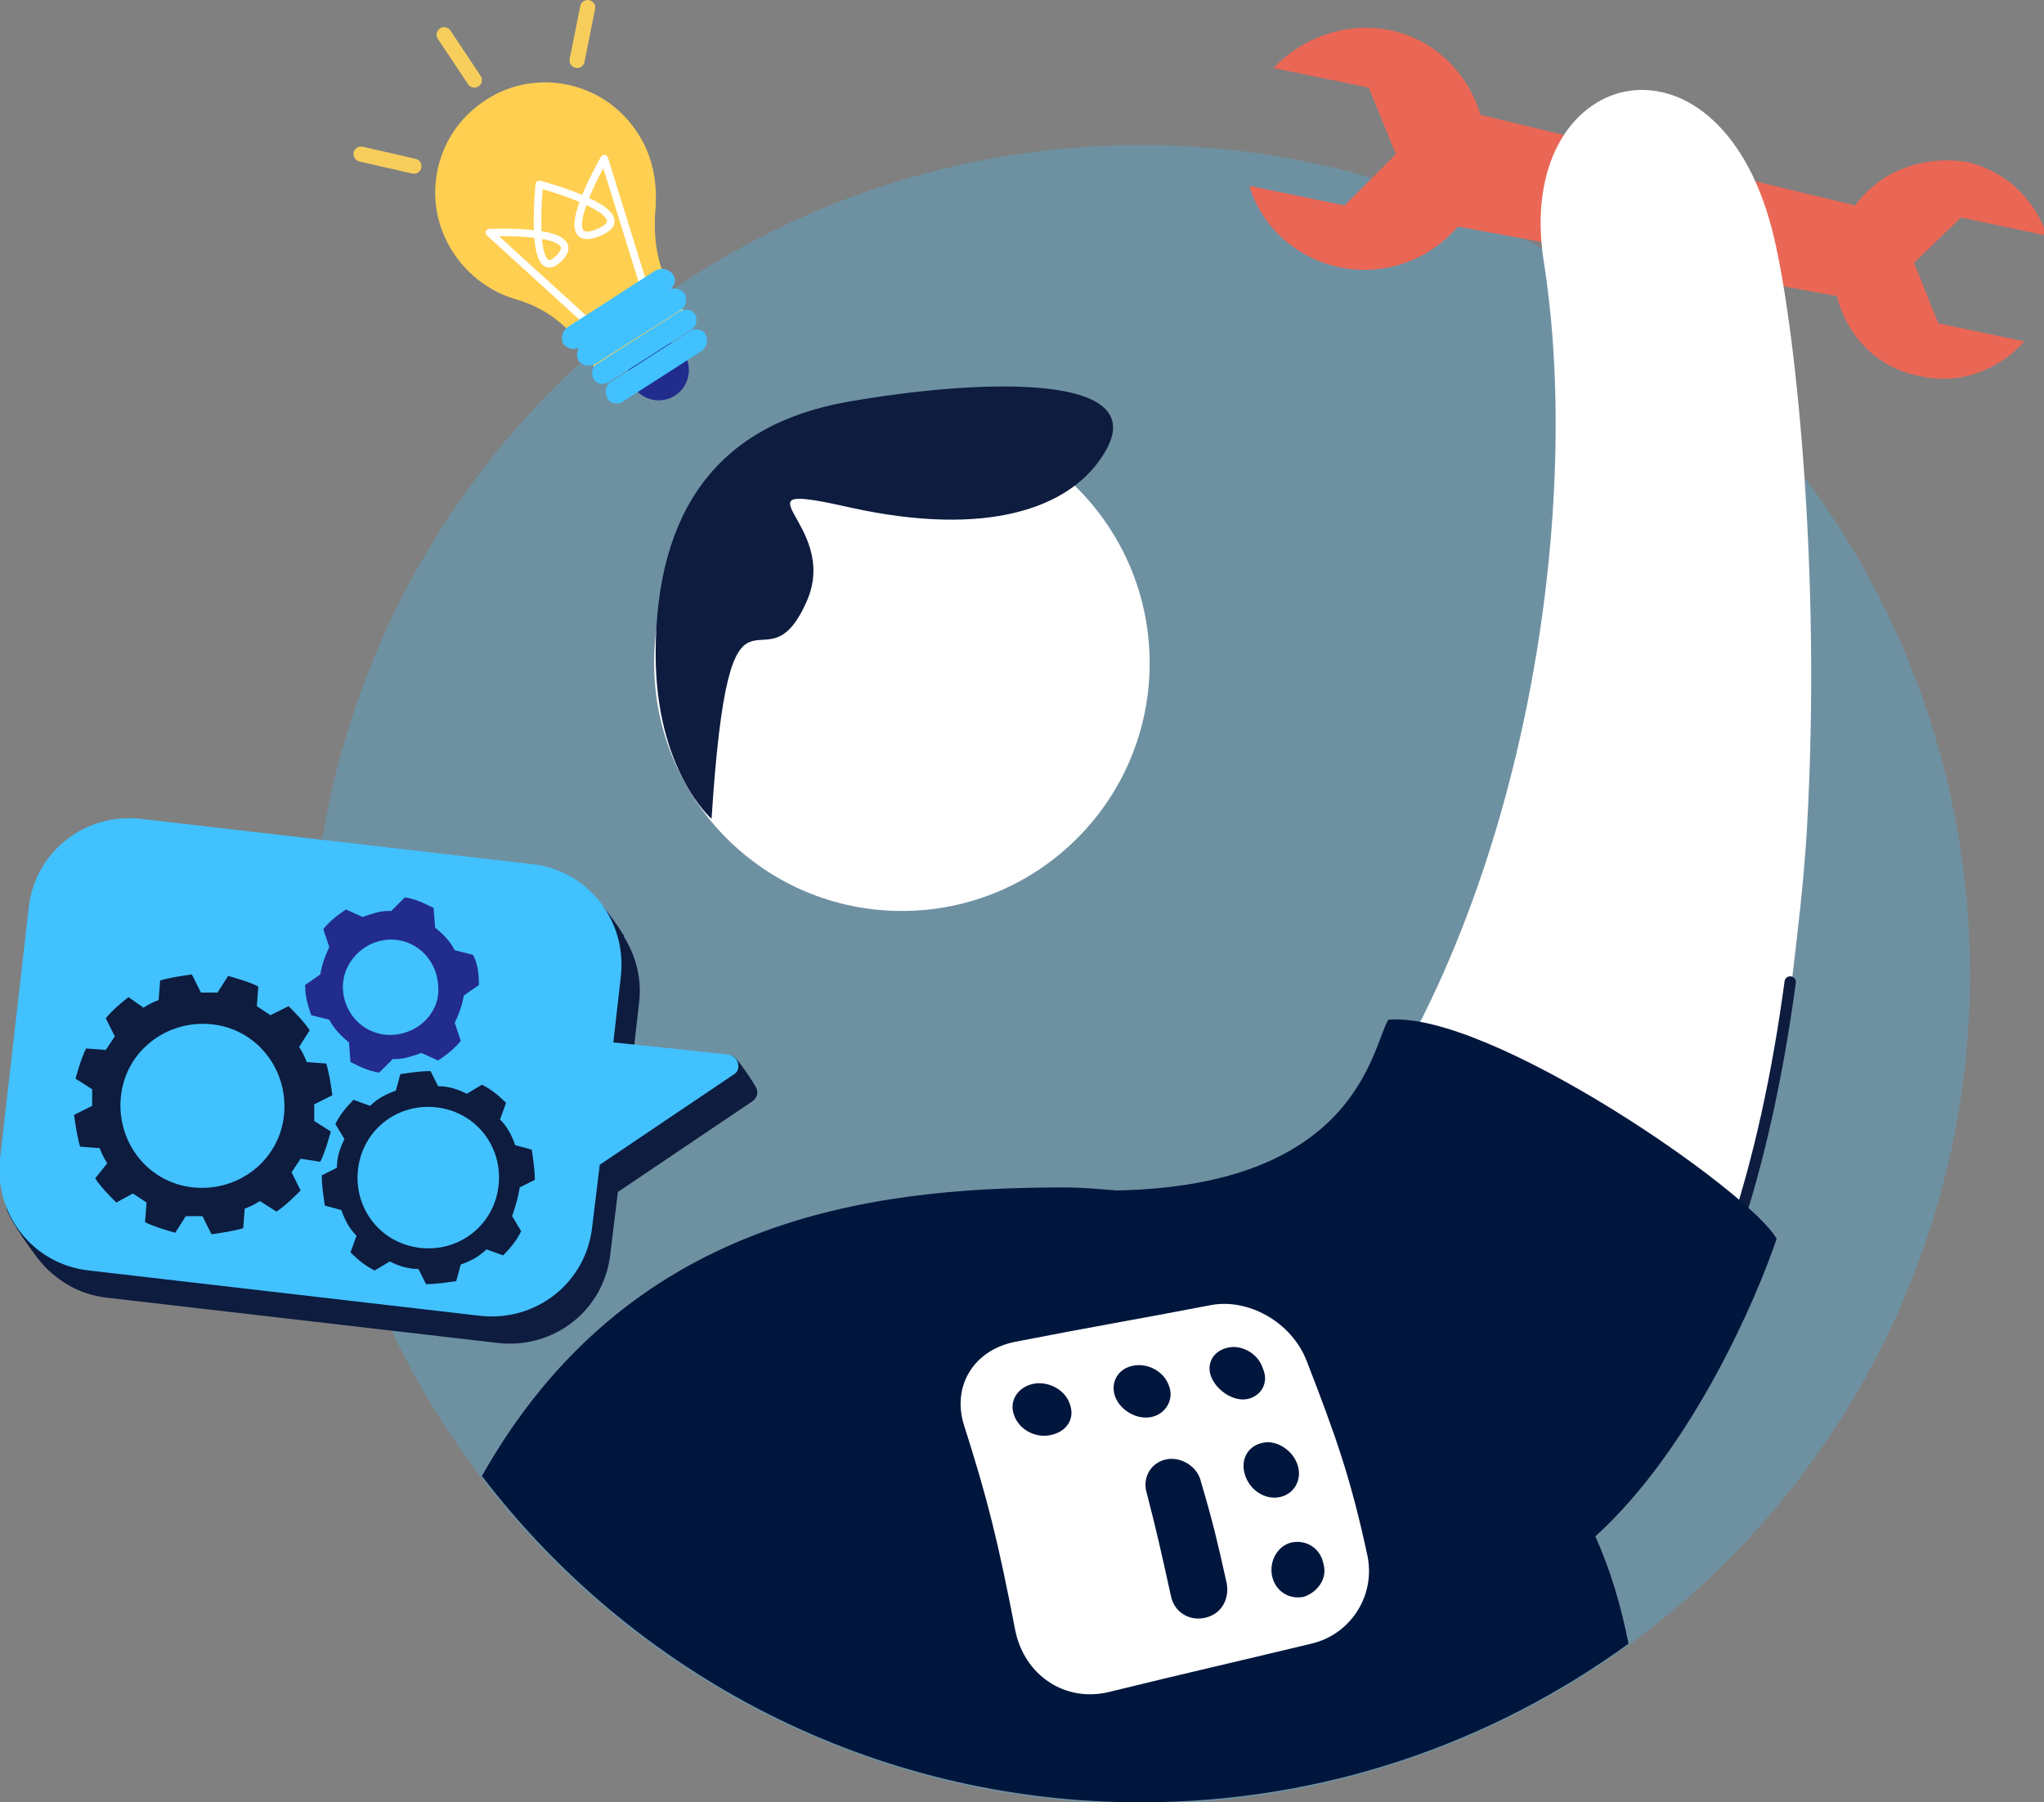 <svg version="1.0" xmlns="http://www.w3.org/2000/svg" viewBox="0 0 135.3 119.3" xml:space="preserve"><rect x="0" y="0" width="135.3" height="119.3" fill="#808080" stroke="none"/><circle opacity=".27" fill="#42C1FF" cx="75.5" cy="64.5" r="54.9"/><circle fill="#FFF" cx="59.7" cy="43.9" r="16.4"/><path fill="#EA6756" d="M122.8 13.6 98 7.6c-.8-2.7-3-5-6-5.6-2.9-.6-5.8.5-7.7 2.5l6.3 1.3 1.8 4.4-3.4 3.4-6.3-1.3c.8 2.7 3.1 4.8 6 5.4 3 .6 5.9-.5 7.8-2.7l25.1 4.6c.6 2.6 2.7 4.8 5.5 5.3 2.6.6 5.2-.4 6.9-2.3l-5.7-1.2-1.6-4 3.1-3 5.7 1.2c-.8-2.4-2.7-4.3-5.4-4.9-3-.4-5.7.7-7.3 2.9z"/><path fill="#FFF" d="M117.3 15.2c-3.7-14.3-17.2-10.8-15.1 2.2 2.6 16.5-1.2 42.6-13.6 59-13.2 17.3 2.8 38.4 19.1 19 6-7.2 9.3-18.5 10.9-30.4.4-3.3.8-6.7 1-10 1-17.3-.8-34-2.3-39.8z"/><path fill="none" stroke="#0D1C3F" stroke-width=".75" stroke-linecap="round" stroke-linejoin="round" stroke-miterlimit="10" d="M88.5 76.4c-13.2 17.3 2.8 38.4 19.1 19 6-7.2 9.3-18.5 10.9-30.4"/><path fill="#00163D" d="M117.6 82c-1.7-3.1-19-15.1-25.7-14.5-1.1 1.8-2 11-18 11.3-1.2-.1-2.3-.2-3.5-.2-13 0-28.9 2.1-38.5 19.1 10 13.1 25.8 21.6 43.6 21.6 12.1 0 23.2-3.9 32.3-10.5-.5-2.5-1.2-4.9-2.2-7.1 6.4-5.8 10.7-15.8 12-19.7z"/><path fill="#0D1C3F" d="M47.1 54.2c1.2-18.6 3.4-7.8 6.3-14.4 2.3-5.2-5.5-8.1 2.9-6.2 9.1 2 14.4 0 16.6-3.3 4-5.8-8.3-5.2-16.8-3.7s-12.7 7.1-12.7 16.7c0 7.7 3.7 10.9 3.7 10.9zM50 71.9c-.1-.2-1.2-1.9-1.5-2-.3-.1-.8.3-.8.3l-.6 1.2-5.3-.6.5-4.4c.2-1.6-.2-3.1-1-4.4 0-.1 0-.1-.1-.2-.2-.4-1.5-2.2-2.1-2.7-.6-.6-.5.3-.5.3v.3c-.7-.4-1.4-.6-2.3-.7l-25.9-3c-3.7-.4-7 2.2-7.4 5.9L1.3 78.5v.1h-.2s-1 .6-.6 1.6c.4.9 1.4 2.3 2 3.1 1.1 1.4 2.7 2.4 4.6 2.6l25.9 3c3.7.4 7-2.2 7.4-5.9l.5-4.1 8.9-6c.4-.3.4-.7.2-1z"/><path fill="#42C1FF" d="m48.2 69.8-7.6-.8.5-4.4c.4-3.7-2.2-7-5.9-7.4l-25.9-3c-3.7-.4-7 2.2-7.4 5.9L0 76.7c-.4 3.7 2.2 7 5.9 7.4l25.9 3c3.7.4 7-2.2 7.4-5.9l.5-4.1 8.9-6c.5-.3.3-1.2-.4-1.3z"/><g><path fill="#0D1C3F" d="M21.2 76.9c.3-.6.5-1.3.7-2l-1.1-.7v-1.1l1.2-.6c-.1-.7-.2-1.4-.4-2.1l-1.3-.1c-.1-.3-.3-.7-.5-1l.7-1.1c-.4-.6-.9-1.1-1.4-1.6l-1.2.6-.9-.6.1-1.3c-.6-.3-1.3-.5-2-.7l-.7 1.1h-1.1l-.6-1.2c-.7.1-1.4.2-2.1.4l-.1 1.3c-.3.1-.7.3-1 .5l-1-.7c-.5.4-1.1.9-1.5 1.4l.6 1.2-.6.9-1.3-.1c-.3.6-.5 1.3-.7 2l1.1.7v1.1l-1.2.6c.1.7.2 1.4.4 2.1l1.3.1c.1.3.3.7.5 1l-.8 1c.4.6.9 1.1 1.4 1.6l1.1-.6.9.6-.1 1.3c.6.3 1.3.5 2 .7l.7-1.1h1.1l.6 1.2c.7-.1 1.4-.2 2.1-.4l.1-1.3c.3-.1.7-.3 1-.5l1.1.7c.6-.4 1.1-.9 1.6-1.4l-.6-1.2.6-.9 1.3.2zm-8.4 1.7c-3-.3-5.1-3-4.8-6 .3-3 3-5.1 6-4.8 3 .3 5.1 3 4.8 6-.3 3-3 5.1-6 4.8zM34.4 78.6l1-.5c0-.7-.1-1.3-.2-2l-1.1-.3c-.2-.6-.5-1.2-1-1.7l.4-1.1c-.5-.5-1-.9-1.6-1.2l-1 .6c-.6-.3-1.2-.5-1.9-.5l-.5-1c-.7 0-1.3.1-2 .2l-.3 1.1c-.6.2-1.2.5-1.7 1l-1.1-.4c-.5.5-.9 1-1.2 1.6l.6 1c-.3.6-.5 1.2-.5 1.9l-1 .5c0 .7.1 1.3.2 2l1.1.3c.2.6.5 1.2 1 1.7l-.4 1.1c.5.5 1 .9 1.6 1.2l1-.6c.6.3 1.2.5 1.9.5l.5 1c.7 0 1.3-.1 2-.2l.3-1.1c.6-.2 1.2-.5 1.7-1l1.1.4c.5-.5.9-1 1.2-1.6l-.6-1c.2-.6.4-1.2.5-1.9zm-6.6 4c-2.6-.3-4.4-2.6-4.1-5.2s2.6-4.4 5.2-4.1 4.4 2.6 4.1 5.2-2.6 4.4-5.2 4.1z"/><path fill="#212C8D" d="m31.3 63.2-1.2-.3c-.3-.6-.8-1.1-1.3-1.5l-.1-1.3c-.6-.3-1.2-.6-1.9-.7l-.9.9h-.2c-.6 0-1.1.2-1.7.4l-1.1-.5c-.6.4-1.1.8-1.5 1.3l.4 1.2c-.3.6-.5 1.2-.6 1.8l-1 .7v.1c0 .7.2 1.3.4 1.9l1.2.3c.3.6.8 1.1 1.3 1.5l.1 1.3c.6.3 1.2.6 1.9.7l.9-.9h.2c.6 0 1.1-.2 1.7-.4l1.1.5c.6-.4 1.1-.8 1.5-1.3l-.4-1.2c.3-.6.5-1.2.6-1.8l1-.7v-.1c0-.7-.1-1.4-.4-1.9zM26 68.5c-1.8.1-3.2-1.3-3.3-3s1.3-3.2 3-3.3c1.8-.1 3.2 1.3 3.3 3 .2 1.7-1.2 3.2-3 3.3z"/></g><g><path fill="#FFCF51" d="M42.2 8.8c-2.3-3.6-7.3-4.5-10.7-1.7-2.5 2-3.4 5.5-2.1 8.5.9 2.1 2.7 3.6 4.7 4.2 1.8.5 3.4 1.6 4.4 3.2l1.1 1.7 5.9-3.7-.9-1.5c-1.1-1.7-1.4-3.8-1.2-5.8.1-1.7-.2-3.4-1.2-4.9z"/><circle fill="#212C8D" cx="43.6" cy="24.5" r="2"/><path fill="none" stroke="#FFF" stroke-width=".5" stroke-linecap="round" stroke-linejoin="round" stroke-miterlimit="10" d="M42.7 19.2 40 10.5s-3.6 6.2-.4 4.9-3.9-3.2-3.9-3.2-.7 6.9 1.3 4.9-4.6-1.7-4.6-1.7l6.7 6.1"/><g fill="#42C1FF"><path d="M44.3 19.2 38.4 23c-.4.2-.8.1-1.1-.2-.2-.4-.1-.8.2-1.1l5.9-3.8c.4-.2.8-.1 1.1.2.3.4.2.8-.2 1.1z"/><path d="m45.1 20.5-5.7 3.6c-.4.2-.8.1-1.1-.2-.2-.4-.1-.8.2-1.1l5.7-3.6c.4-.2.8-.1 1.1.2.2.4.1.9-.2 1.1zM45.8 21.8l-5.5 3.5c-.4.2-.8.1-1-.2-.2-.4-.1-.8.2-1l5.5-3.5c.4-.2.8-.1 1 .2.2.3.1.8-.2 1zM46.5 23.2l-5.3 3.4c-.3.2-.8.1-1-.2v-.1c-.2-.3-.1-.8.2-1l5.3-3.4c.3-.2.8-.1 1 .2v.1c.2.3.1.7-.2 1z"/></g><path fill="none" stroke="#F7CE5C" stroke-linecap="round" stroke-linejoin="round" stroke-miterlimit="10" d="m27.4 11-3.5-.8M31.4 5.3l-2-3M38.2 4l.7-3.5"/></g><g><path fill="#FFF" d="M80.1 86.4c-5.2 1-7.7 1.4-12.8 2.4-2.8.5-4.3 2.9-3.5 5.5 1.6 5 2.3 7.9 3.4 13.6.6 3 3.3 4.8 6.2 4.1 5.3-1.3 8-1.9 13.4-3.2 2.6-.6 4.3-3.2 3.7-5.9-1.1-5.1-2.1-7.9-4-12.8-1-2.6-3.9-4.2-6.4-3.7M69.5 95c-1 .2-2.1-.4-2.4-1.4-.3-.9.3-1.8 1.3-2 1-.2 2.1.4 2.4 1.3.4 1-.2 1.9-1.3 2.1m6.7-1.2c-1 .2-2.1-.5-2.4-1.4-.3-.9.2-1.8 1.2-2 1-.2 2.1.4 2.4 1.4.3.8-.2 1.8-1.2 2m10.1 11.9c-1 .2-1.9-.4-2.1-1.4-.2-1 .4-2 1.3-2.2 1-.2 1.9.4 2.1 1.4.3 1-.4 1.9-1.3 2.2m-1.6-6.6c-1 .2-2-.5-2.3-1.5-.3-1 .2-1.9 1.2-2.1.9-.2 2 .5 2.3 1.5.3.9-.2 1.9-1.2 2.1m-5 8c-1 .2-2-.4-2.2-1.5-.6-2.7-.9-4.1-1.6-6.8-.3-1 .3-2 1.3-2.2 1-.2 2.1.5 2.3 1.5.8 2.7 1.1 4 1.7 6.7.2 1.1-.4 2.1-1.5 2.3m2.9-14.5c-.9.2-2-.5-2.4-1.4-.4-.9.1-1.8 1.1-2 .9-.2 2 .4 2.3 1.4.4.9-.1 1.8-1 2"/></g></svg>